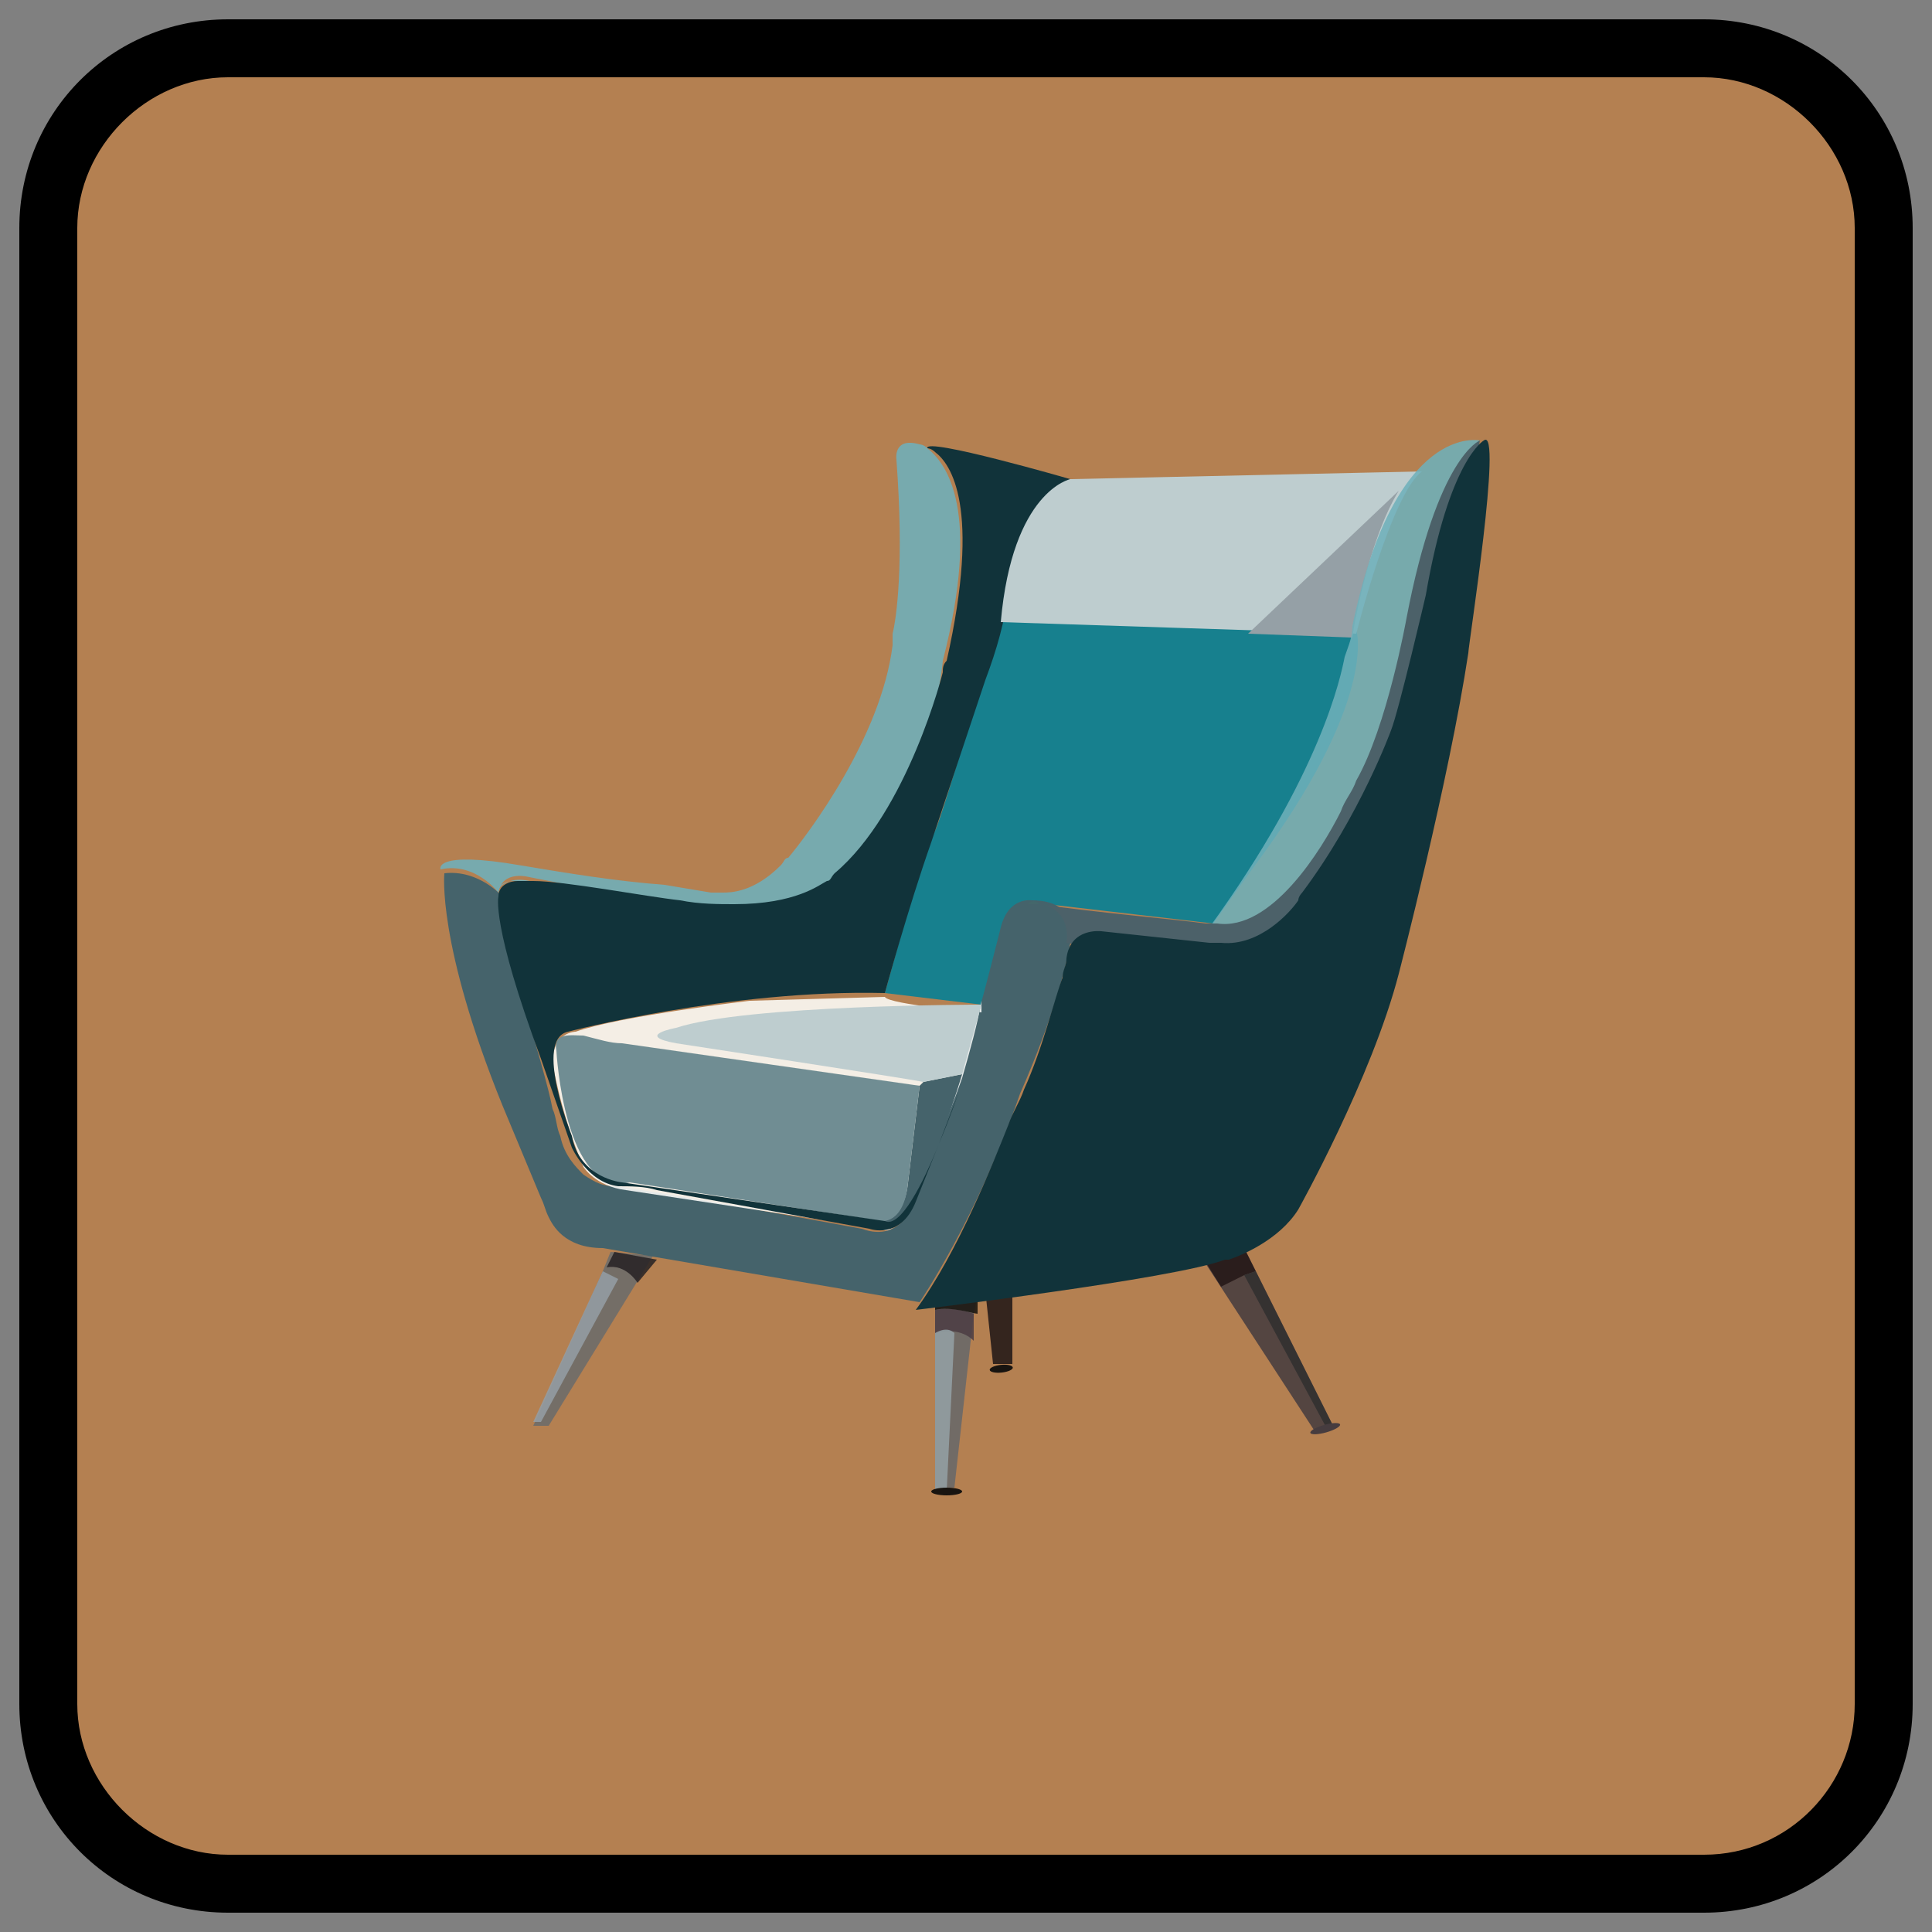 <?xml version="1.0" encoding="utf-8"?>
<!-- Generator: Adobe Illustrator 26.0.0, SVG Export Plug-In . SVG Version: 6.00 Build 0)  -->
<svg version="1.1" id="Layer_1" xmlns="http://www.w3.org/2000/svg" xmlns:xlink="http://www.w3.org/1999/xlink" x="0px" y="0px"
	 viewBox="0 0 50 50" style="enable-background:new 0 0 50 50;" xml:space="preserve">
<rect x="0" y="0" width="50" height="50" fill="#808080" stroke="none"/>
<style type="text/css">
	.st0{fill:#B48051;}
	.st1{opacity:0.87;fill:#6FB0BC;enable-background:new    ;}
	.st2{opacity:0.87;fill:#463C3F;enable-background:new    ;}
	.st3{opacity:0.87;fill:#241717;enable-background:new    ;}
	.st4{opacity:0.87;fill:#312F30;enable-background:new    ;}
	.st5{fill:#463C3F;}
	.st6{opacity:0.87;fill:#221817;enable-background:new    ;}
	.st7{fill:#181410;}
	.st8{fill:#17808E;}
	.st9{opacity:0.87;fill:#6B6B6B;enable-background:new    ;}
	.st10{opacity:0.87;fill:#949EA4;enable-background:new    ;}
	.st11{opacity:0.87;fill:#282325;enable-background:new    ;}
	.st12{opacity:0.87;fill:#68686A;enable-background:new    ;}
	.st13{opacity:0.87;fill:#4C3D44;enable-background:new    ;}
	.st14{opacity:0.87;fill:#181410;enable-background:new    ;}
	.st15{opacity:0.87;fill:#93A0A4;enable-background:new    ;}
	.st16{fill:#45636B;}
	.st17{opacity:0.87;fill:#44686B;enable-background:new    ;}
	.st18{opacity:0.87;fill:#FEFEFB;enable-background:new    ;}
	.st19{fill:#708D93;}
	.st20{fill:#BECDCF;}
	.st21{opacity:0.87;fill:#11333A;enable-background:new    ;}
	.st22{fill:#11333A;}
	.st23{fill:#95A0A6;}
	.st24{opacity:0.87;fill:#6FB0BA;enable-background:new    ;}
	.st25{fill:#4C6169;}
</style>
<g>
	<path class="st0" d="M5.9,48.7c-2.6,0-4.7-2.1-4.7-4.7V5.9c0-2.6,2.1-4.7,4.7-4.7h38.2c2.6,0,4.7,2.1,4.7,4.7v38.2
		c0,2.6-2.1,4.7-4.7,4.7L5.9,48.7L5.9,48.7z"/>
	<path d="M44.1,2C46.2,2,48,3.8,48,5.9v38.2c0,2.1-1.7,3.9-3.9,3.9H5.9C3.8,48,2,46.2,2,44.1V5.9C2,3.8,3.8,2,5.9,2H44.1 M44.1,0.5
		H5.9c-3,0-5.4,2.4-5.4,5.4v38.2c0,3,2.4,5.4,5.4,5.4h38.2c3,0,5.4-2.4,5.4-5.4V5.9C49.5,2.9,47.1,0.5,44.1,0.5L44.1,0.5z"/>
</g>
<g>
	<path class="st1" d="M13.7,22.8c0,0-0.1,0-0.2,0c0,0-0.1,0-0.2,0c-0.1,0-0.4,0-0.5,0.4C13,22.6,13.7,22.8,13.7,22.8z"/>
	<g>
		<g>
			<polygon class="st2" points="31.2,32.7 34,37 34.5,36.9 32.2,32.3 			"/>
			<polygon class="st3" points="31.6,33.3 31.1,32.5 32.1,32.1 32.5,32.9 32.2,33 			"/>
			<polygon class="st4" points="32.2,33 34.3,36.9 34.5,36.9 32.5,32.9 			"/>
		</g>
		<ellipse transform="matrix(0.962 -0.272 0.272 0.962 -8.764 10.709)" class="st5" cx="34.3" cy="37" rx="0.4" ry="0.1"/>
	</g>
	<g>
		<polygon class="st6" points="25.5,33.4 25.7,35.3 26.2,35.3 26.2,33.4 		"/>
		<ellipse transform="matrix(0.995 -0.104 0.104 0.995 -3.54 2.893)" class="st7" cx="25.9" cy="35.4" rx="0.3" ry="0.1"/>
	</g>
	<path class="st8" d="M22.9,25.7l0.5-1.8c0,0,0.6-2,0.8-2.4c0.2-0.4,1.7-5.5,1.7-5.5l9.2,0.3c0,0,0.6,1.8-2.7,6.2l-1,1.4l-4.3-0.5
		c0,0-1-0.3-1.2,0.8c0,0-0.2,0.8-0.5,1.8L22.9,25.7z"/>
	<g>
		<polygon class="st9" points="15.8,32.4 15.6,32.9 13.8,36.9 14,36.9 14.2,36.9 16.9,32.5 		"/>
		<path class="st10" d="M14,36.8l2-3.7v0l-0.4-0.2l-1.8,3.9H14z"/>
		<path class="st11" d="M16.5,33.2c0,0-0.3-0.5-0.8-0.4l0.2-0.4l1.1,0.2L16.5,33.2z"/>
		
			<ellipse transform="matrix(3.651956e-02 -0.999 0.999 3.651956e-02 -23.462 49.581)" class="st11" cx="14" cy="37" rx="0" ry="0.4"/>
	</g>
	<g>
		<polygon class="st12" points="24.2,33.7 24.2,34.4 24.2,38.5 24.7,38.5 25.2,34 25.3,33.5 		"/>
		<path class="st13" d="M25.2,34c0,0-0.5-0.2-1-0.1v0.6c0,0,0.6-0.2,1,0.2L25.2,34z"/>
		<path class="st14" d="M24.2,33.9v-0.2l1.1-0.2l0,0.5C25.2,34,24.6,33.8,24.2,33.9z"/>
		<path class="st15" d="M24.2,34.5c0,0,0.3-0.2,0.5,0l-0.2,4.1h-0.3L24.2,34.5L24.2,34.5z"/>
		<ellipse class="st7" cx="24.5" cy="38.6" rx="0.4" ry="0.1"/>
	</g>
	<path class="st16" d="M13,23.2c0,0-0.6-0.7-1.5-0.6c0,0-0.2,1.8,1.5,6L14,31c0.1,0.2,0.1,0.3,0.2,0.5c0.1,0.2,0.4,0.8,1.4,0.8
		l8.2,1.4c0,0,1.5-2.2,2.6-5.4c0,0,1-2.2,1.3-3.9c0,0,0.3-1.1-1-1.1c0,0-0.6-0.1-0.8,0.7c0,0-0.5,2-0.8,3c-0.1,0.4-0.2,0.8-0.4,1.2
		l-1,2.8c0,0-0.3,1.2-1.4,0.8c0,0-5.4-1-6.4-1.1c-0.3,0-0.5-0.1-0.8-0.3c-0.2-0.2-0.5-0.5-0.6-1c-0.1-0.2-0.1-0.5-0.2-0.7
		C14.1,27.6,12.9,24.1,13,23.2z"/>
	<path class="st17" d="M26.9,23.4c-0.1,0-0.2,0-0.3,0C26.7,23.3,26.8,23.3,26.9,23.4z"/>
	<path class="st1" d="M24.4,17.1L24.4,17.1c0,0.1-0.7,7.4-6.6,6.4l-4.1-0.8c0,0-0.7-0.2-0.8,0.4c0,0-0.6-0.8-1.5-0.6
		c0,0-0.2-0.5,2.1-0.1c1.2,0.2,2.4,0.4,3.7,0.5l1.2,0.2c0.1,0,0.2,0,0.3,0c0.2,0,0.8,0,1.5-0.7c0.1-0.1,0.1-0.2,0.2-0.2
		c0.5-0.6,2.4-3.1,2.7-5.5c0-0.1,0-0.2,0-0.3c0.1-0.4,0.3-1.8,0.1-4.5c0,0-0.1-0.6,0.6-0.4l0,0l0,0l0,0c0,0,0.1,0,0.2,0.1l0,0
		C24.5,12,25.4,13.2,24.4,17.1z"/>
	<path class="st18" d="M19.4,25.9c0,0-3.4,0.4-4.5,0.8c0,0-0.6,0-0.6,0.8c0,0,0.2,1.3,0.8,2.7c0,0,0.3,0.5,1.1,0.6l6.6,1
		c0,0,0.3,0.3,0.8-0.7c0,0,0.7-1.5,1.3-3.2c0.2-0.7,0.4-1.4,0.5-2l0,0.3c0,0-2.4-0.2-2.5-0.4"/>
	<path class="st16" d="M23.9,28l1-0.2c0,0-1.4,4.7-2.1,3.8c0,0,0.6,0,0.7-1l0.3-2.5L23.9,28z"/>
	<path class="st19" d="M16.1,27c-0.3,0-0.6-0.1-1-0.2c-0.3,0-0.8-0.1-0.7,0.4c0,0,0.2,3.8,1.9,3.4l6.5,1c0,0,0.6,0.1,0.7-1l0.3-2.5
		L16.1,27z"/>
	<path class="st20" d="M25.4,26c0,0-6.1,0-7.9,0.6c0,0-1.1,0.2,0,0.4c0,0,5.9,0.9,6.4,1l1-0.2L25.4,26z"/>
	<path class="st21" d="M24.8,28.3c0,0-0.2,0.6-0.5,1.3L24.8,28.3z"/>
	<path class="st22" d="M27.7,12.4c-1,0.6-1.4,2-1.6,2.9c-0.1,0.8-0.3,1.5-0.6,2.3l-1.4,4.2c-0.6,1.7-1.2,3.9-1.2,3.9
		c-4-0.1-8.2,1-8.2,1c-0.9,0.2,0.1,2.7,0.1,2.7c0.2,1.1,1.3,1.2,1.3,1.2l6.8,1c0.4,0.2,1-1,1.4-2l-0.6,1.5c-0.4,1-1.2,0.7-1.2,0.7
		l-5.5-1c-0.3-0.1-0.7-0.1-1-0.1c-0.8-0.1-1.2-1-1.2-1L14,27.4c-1.3-3.5-1.1-4.2-1.1-4.2c0-0.3,0.3-0.4,0.5-0.4c0,0,0.1,0,0.2,0
		c0,0,0.1,0,0.2,0c0.8,0,2.9,0.4,3.8,0.5c0.5,0.1,1,0.1,1.4,0.1c1.6,0,2.2-0.5,2.4-0.6c0.1,0,0.1-0.1,0.2-0.2
		c1.9-1.6,2.8-5.2,2.8-5.2c0-0.1,0-0.2,0.1-0.3l0,0c0.9-4,0.1-5.1-0.3-5.4l0,0c-0.1-0.1-0.2-0.1-0.2-0.1l0,0l0,0l0,0
		C23.9,11.3,27.7,12.4,27.7,12.4z"/>
	<path class="st20" d="M27.7,12.4c0,0-1.5,0.3-1.8,3.7l9.2,0.3c0,0,0.9-3.6,1.7-4.2L27.7,12.4z"/>
	<path class="st23" d="M36.2,12.7l-3.9,3.7l2.7,0.1C35,16.4,35.4,14,36.2,12.7z"/>
	<path class="st24" d="M38.3,11.4c0,0-2.2-0.5-3.3,4.8c0,0.3-0.1,0.5-0.2,0.8c-0.1,0.5-0.6,3-3.5,7c0,0,0.4,0.5,1.1,0.1
		c0,0,1.3-0.9,1.7-1.6c0,0,1.3-2.1,1.6-2.9c0.3-0.8,0.9-2.9,1.1-4.3l0.2-0.9l0.2-0.6l0.2-0.6C37.4,13,37.8,11.8,38.3,11.4z"/>
	<path class="st25" d="M38.3,11.4l-1.2,6.2l-2.2,6.1c-0.6,2-7.3,0.7-7.3,0.7c0.1-0.7-0.4-1-0.7-1c1.3,0.2,3.6,0.4,4.3,0.5
		c0.1,0,0.2,0,0.3,0c1.4,0.2,2.7-1.9,3.2-2.9c0.1-0.3,0.3-0.5,0.4-0.8c0.8-1.4,1.3-4.2,1.3-4.2C37.2,11.8,38.3,11.4,38.3,11.4z"/>
	<path class="st22" d="M38.4,11.4c0,0-0.9,0.5-1.5,4c0,0-0.7,3-0.9,3.5c0,0-0.8,2.2-2.3,4.2c0,0-0.1,0.1-0.1,0.2
		c-0.2,0.3-1,1.2-2,1.1c-0.1,0-0.2,0-0.3,0l-2.8-0.3c0,0-0.8-0.1-0.9,0.7c0,0.2-0.1,0.3-0.1,0.5c-0.2,0.5-0.5,1.8-1,2.9
		c-0.1,0.3-0.3,0.6-0.4,0.9c-0.4,1-1.3,3.3-2.4,4.8c0,0,6.7-0.8,8-1.3c0,0,0.1,0,0.1,0c0.3-0.1,1.3-0.5,1.8-1.3c0,0,1.9-3.4,2.6-6.1
		c0,0,1.3-5,1.8-8.3C38,16.7,38.9,11,38.4,11.4z"/>
</g>
</svg>
